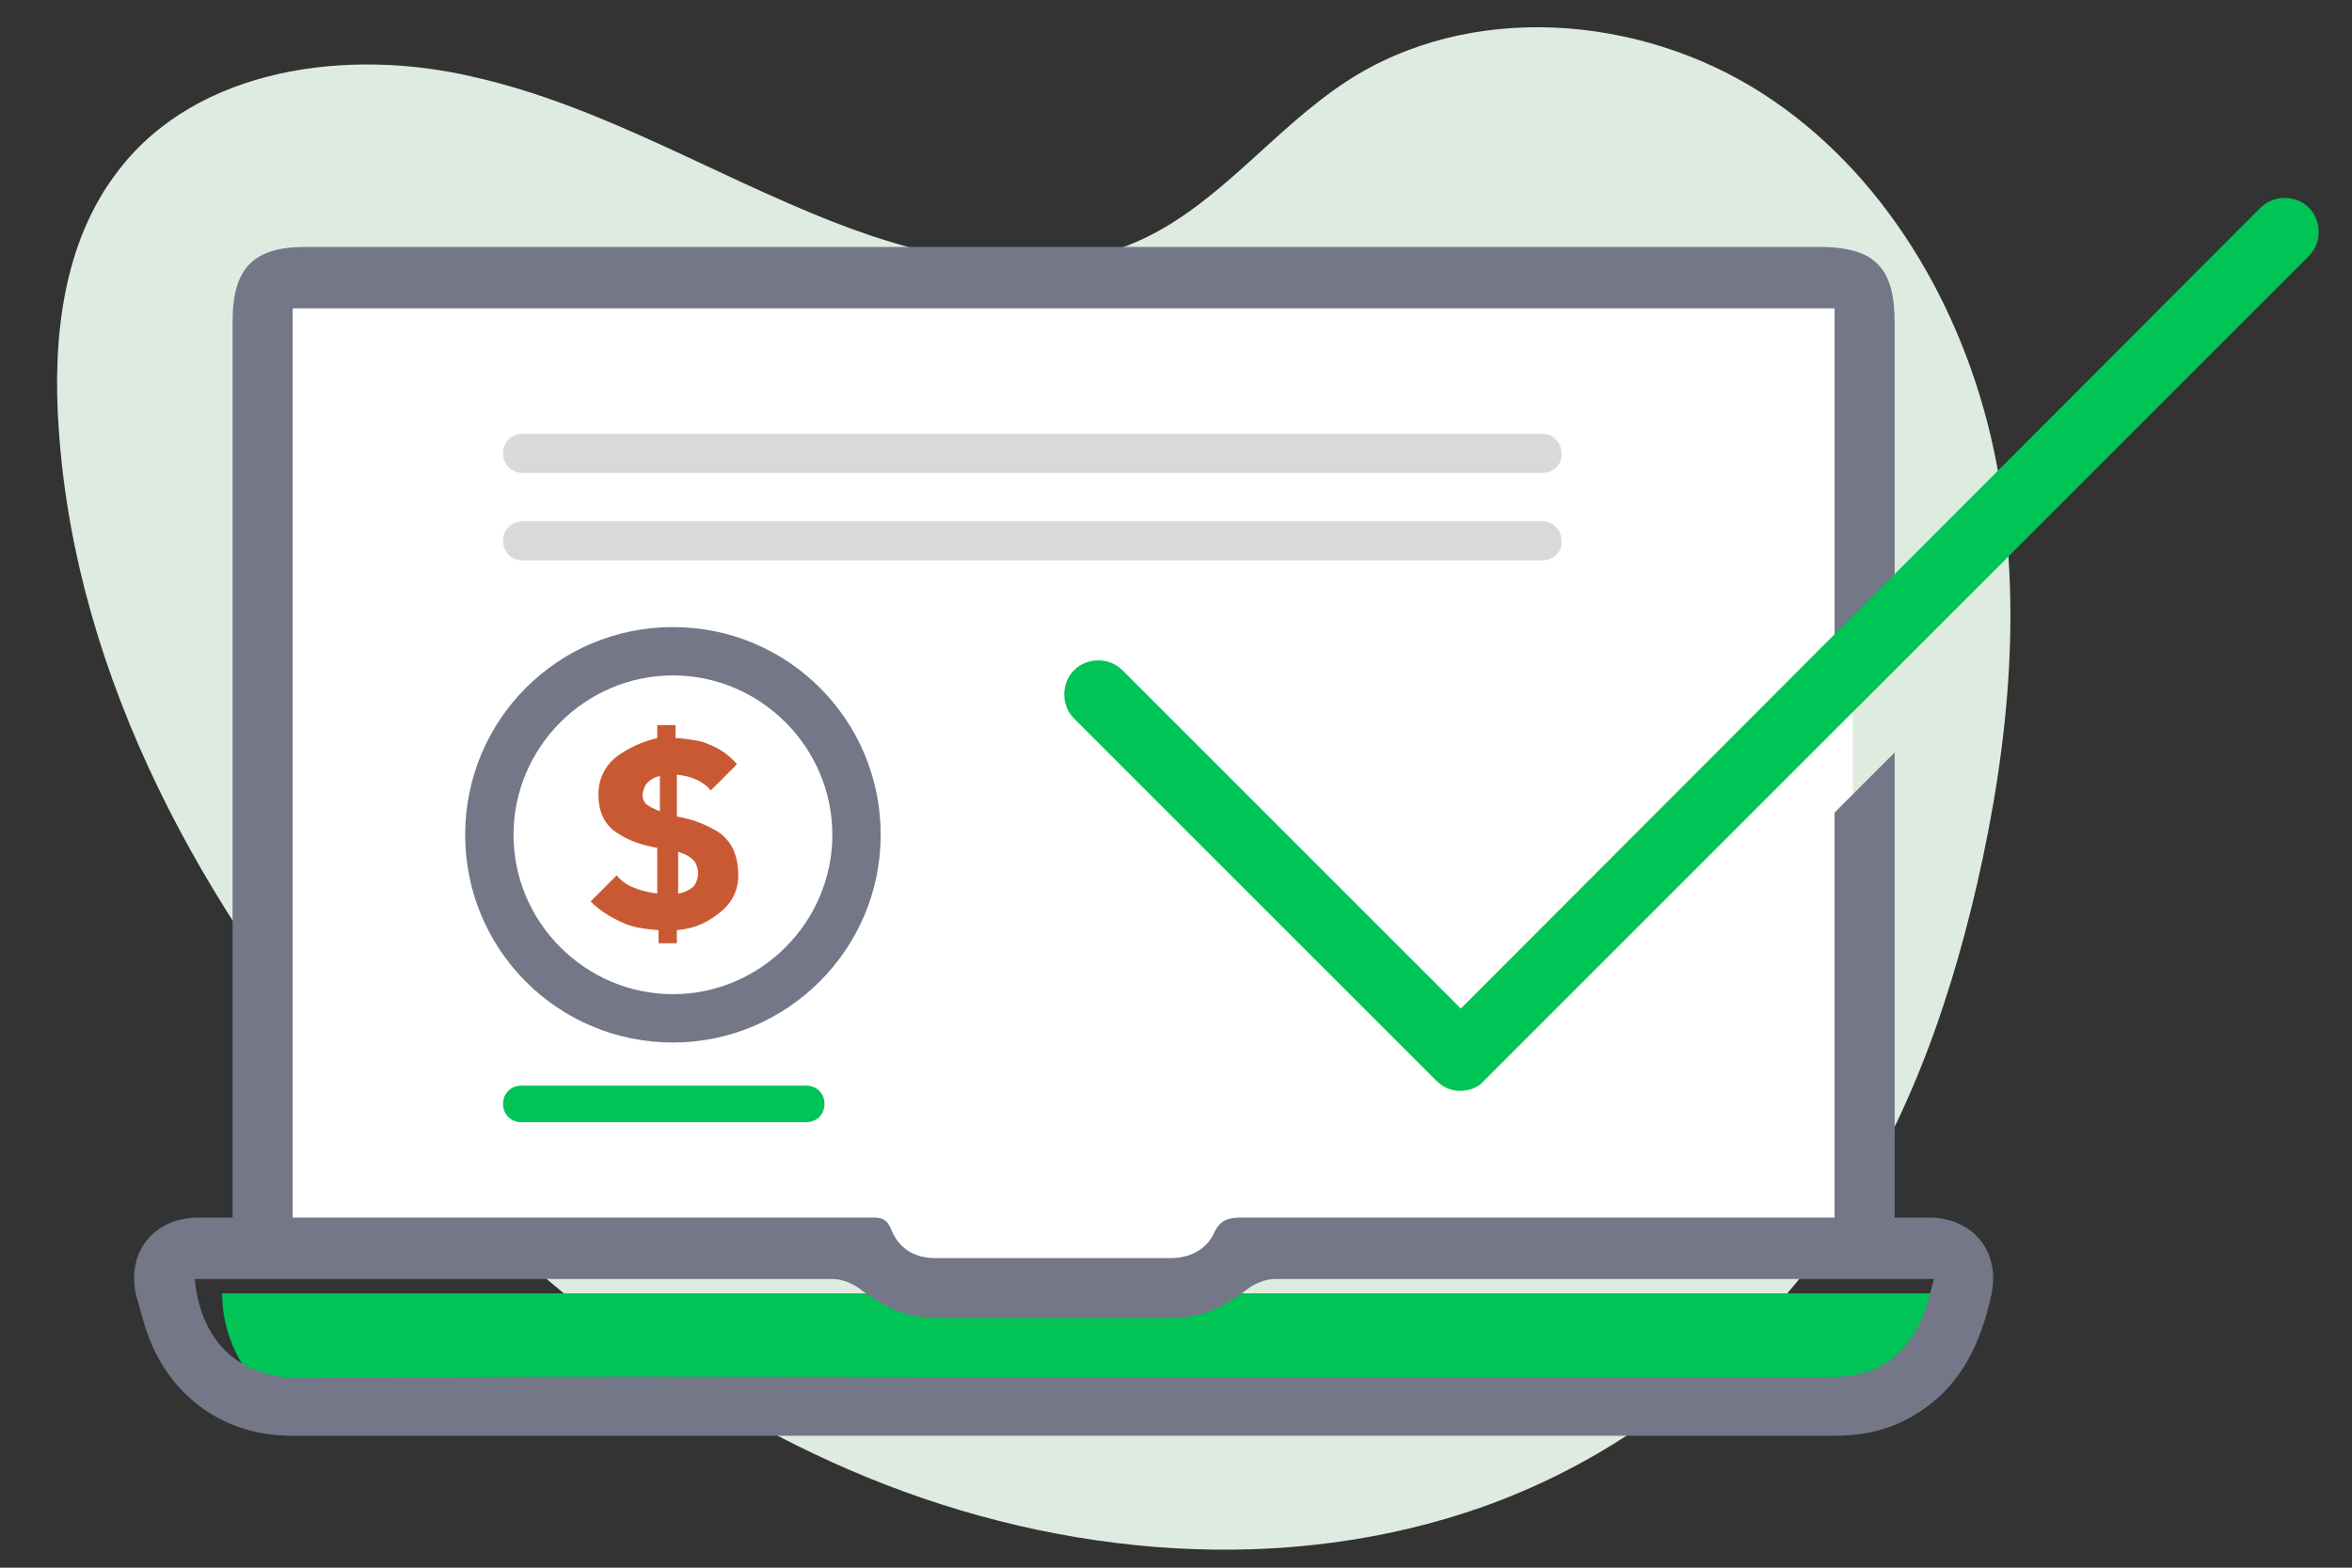 <?xml version="1.0" encoding="utf-8"?>
<!-- Generator: Adobe Illustrator 21.0.2, SVG Export Plug-In . SVG Version: 6.00 Build 0)  -->
<svg version="1.1" id="Capa_1" xmlns="http://www.w3.org/2000/svg" xmlns:xlink="http://www.w3.org/1999/xlink" x="0px" y="0px"
	 width="180px" height="120px" viewBox="0 0 180 120" style="enable-background:new 0 0 180 120;" xml:space="preserve">
<rect x="0" y="0" width="180" height="120" fill="#333333" stroke="none"/>
<style type="text/css">
	.st0{fill:#DDEBE1;}
	.st1{fill:#00C455;}
	.st2{fill:#FFFFFF;}
	.st3{opacity:0.47;fill:#AFAEAE;enable-background:new    ;}
	.st4{fill:#737787;}
	.st5{fill:#C95933;}
</style>
<g>
	<path class="st0" d="M9.1,13C4.8,18.5,4,25.9,4.5,32.9C5.8,52,15.6,69.8,28.2,84.3c10.5,12.2,23.3,22.7,38.2,28.8
		c14.9,6.1,32,7.6,47.2,2.2c7.8-2.8,15-7.5,20.6-13.6c1.9-1.8,3.6-3.8,5.1-5.9c6.1-8.3,9.7-18.1,12-28.1c2.5-10.9,3.6-22.3,1.3-33.2
		s-8.4-21.4-17.8-27.4s-22.3-7-31.7-0.9c-5.7,3.7-9.9,9.6-16.1,12.3c-7.3,3.2-15.8,1.4-23.2-1.5C54.6,13.4,46,8.1,36.3,5.9
		C26.6,3.6,15.1,5.2,9.1,13z"/>
	<g>
		<path class="st1" d="M141.4,109.4h-114c-5.7,0-10.4-4.7-10.4-10.4l0,0h134.8l0,0C151.7,104.7,147.1,109.4,141.4,109.4z"/>
		<g>
			<rect x="18.1" y="23.4" class="st2" width="123.7" height="74.1"/>
			<path class="st3" d="M118,36.2H40c-0.9,0-1.5-0.7-1.5-1.5l0,0c0-0.9,0.7-1.5,1.5-1.5h78c0.9,0,1.5,0.7,1.5,1.5l0,0
				C119.6,35.5,118.9,36.2,118,36.2z"/>
			<path class="st3" d="M118,42.9H40c-0.9,0-1.5-0.7-1.5-1.5l0,0c0-0.9,0.7-1.5,1.5-1.5h78c0.9,0,1.5,0.7,1.5,1.5l0,0
				C119.6,42.2,118.9,42.9,118,42.9z"/>
			<path class="st1" d="M61.7,83.1H39.9c-0.8,0-1.4,0.6-1.4,1.4l0,0c0,0.8,0.6,1.4,1.4,1.4h21.8c0.8,0,1.4-0.6,1.4-1.4l0,0
				C63.1,83.7,62.5,83.1,61.7,83.1z"/>
		</g>
		<path class="st4" d="M147.8,93.2c-0.9,0-1.8,0-2.8,0c0-0.8,0-1.3,0-1.9c0-11.2,0-22.5,0-33.7l-4.6,4.6c0,10.3,0,20.6,0,31
			c-2.7,0-5.4,0-8,0c-12.4,0-24.9,0-37.3,0c-1,0-1.7,0.1-2.2,1.2c-0.6,1.3-1.9,1.9-3.3,1.9c-6,0-12,0-18,0c-1.6,0-2.8-0.7-3.4-2.2
			c-0.4-1-1-0.9-1.8-0.9c-11.8,0-23.7,0-35.5,0c-2.8,0-5.6,0-8.5,0c0-23.2,0-46.3,0-69.6c39.4,0,78.7,0,118,0c0,9.7,0,19.3,0,29
			l4.6-4.8c0-7.7,0-15.4,0-23.1c0-4.2-1.5-5.8-5.8-5.8c-38.6,0-77.2,0-115.8,0c-4,0-5.6,1.6-5.6,5.7c0,22.2,0,44.5,0,66.7
			c0,0.6,0,1.2,0,1.9c-1,0-1.9,0-2.8,0c-3.3,0.1-5.3,2.7-4.6,5.9c0.2,0.7,0.4,1.4,0.6,2.1c1.5,5.3,5.8,8.7,11.3,8.7
			c39.4,0,78.8,0,118.2,0c2.2,0,4.3-0.5,6.2-1.7c3.4-2.1,4.9-5.4,5.7-9.1C153.1,95.9,151.1,93.3,147.8,93.2z M147,101.1
			c-1.3,2.9-3.6,4.3-6.8,4.3c-22.1,0-44.2,0-66.3,0c-16.9,0-33.8-0.1-50.7,0.1c-5,0-7.8-2.8-8.3-7.6c0.5,0,1.1,0,1.6,0
			c15.7,0,31.5,0,47.2,0c0.8,0,1.7,0.4,2.3,0.9c1.7,1.3,3.5,2.1,5.6,2.1c6,0,12,0,18,0c2.2,0,4-0.8,5.7-2.1c0.6-0.5,1.5-0.9,2.3-0.9
			c15.3,0,30.7,0,46,0c1.4,0,2.8,0,4.4,0C147.7,99,147.5,100.1,147,101.1z"/>
		<path class="st1" d="M111.7,83.5c-0.7,0-1.3-0.3-1.8-0.8L82.2,55c-1-1-1-2.7,0-3.7s2.7-1,3.7,0l25.9,25.9L173,15.9
			c1-1,2.7-1,3.7,0s1,2.7,0,3.7l-63.1,63.1C113.1,83.3,112.4,83.5,111.7,83.5z"/>
		<g id="lock_2_">
			<path class="st4" d="M51.5,79.8c-8.8,0-15.9-7.1-15.9-15.9S42.7,48,51.5,48s15.9,7.1,15.9,15.9S60.2,79.8,51.5,79.8z M51.5,51.7
				c-6.7,0-12.2,5.5-12.2,12.2s5.5,12.2,12.2,12.2s12.2-5.5,12.2-12.2S58.2,51.7,51.5,51.7z"/>
			<g>
				<path class="st5" d="M51.9,56.5c1,0.1,1.8,0.2,2.4,0.5c0.8,0.3,1.5,0.8,2.1,1.5l-2,2c-0.6-0.7-1.5-1.1-2.6-1.2v3.2
					c1.2,0.2,2.2,0.6,3.2,1.2c1,0.7,1.5,1.8,1.5,3.3c0,1.2-0.5,2.2-1.6,3c-0.9,0.7-1.9,1.1-3.1,1.2v1h-1.4v-1
					c-1.1-0.1-2-0.2-2.8-0.6c-0.9-0.4-1.7-0.9-2.4-1.6l2-2c0.6,0.8,1.7,1.2,3.1,1.4v-3.5c-1.1-0.2-2.1-0.5-3-1.1
					c-1-0.6-1.5-1.6-1.5-3c0-1.3,0.6-2.4,1.7-3.1c0.9-0.6,1.9-1,2.8-1.2v-1h1.4v1H51.9z M50.5,59.4c-0.5,0.1-0.9,0.4-1.1,0.7
					c-0.3,0.6-0.3,1,0,1.4c0.2,0.2,0.6,0.4,1.1,0.6V59.4z M51.9,65.2v3.2c0.6-0.1,1.1-0.4,1.3-0.7c0.3-0.6,0.3-1.1,0-1.7
					C52.9,65.6,52.5,65.4,51.9,65.2z"/>
			</g>
		</g>
	</g>
</g>
</svg>
